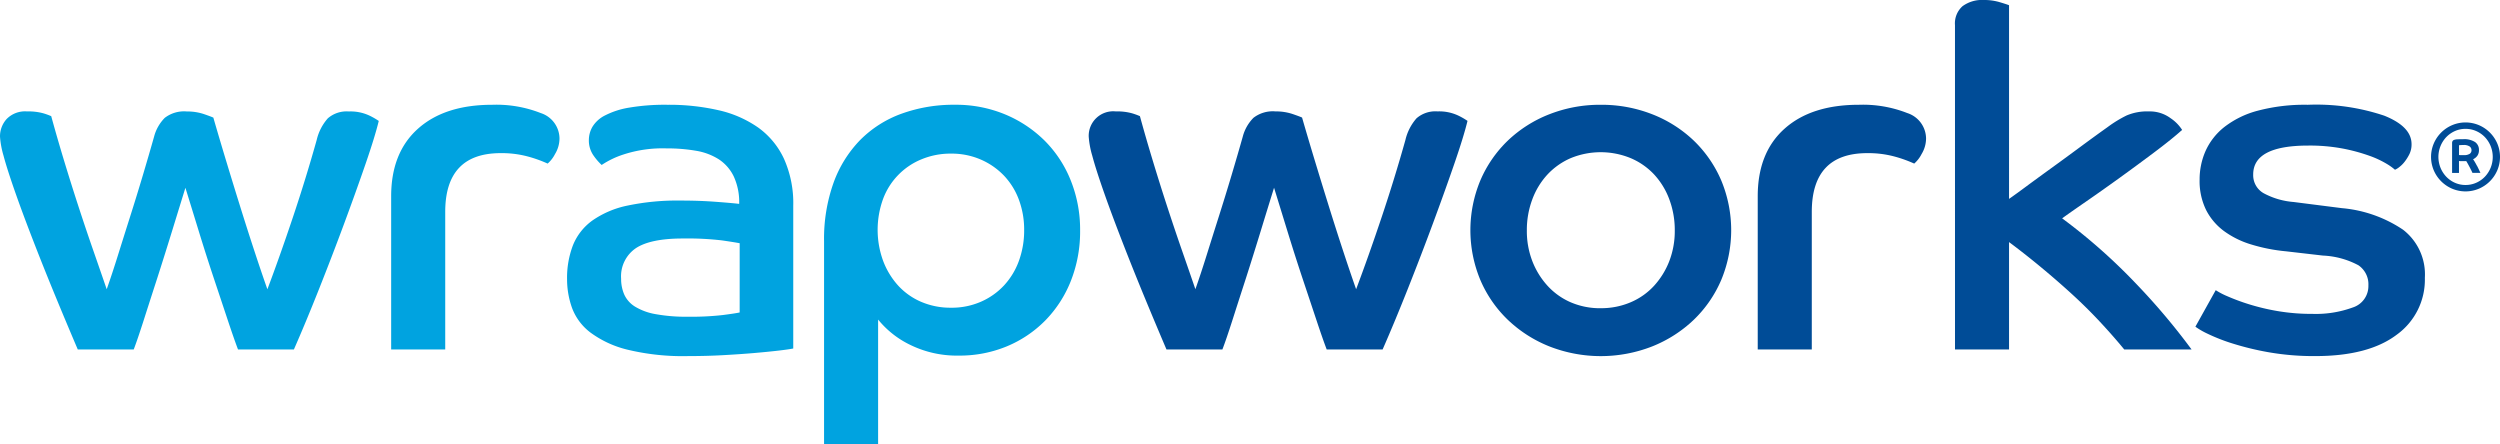 <svg xmlns="http://www.w3.org/2000/svg" xmlns:xlink="http://www.w3.org/1999/xlink" width="292.868" height="52.046" viewBox="0 0 292.868 52.046">
  <defs>
    <clipPath id="clip-path">
      <rect id="Rectangle_310" data-name="Rectangle 310" width="292.868" height="52.046" fill="none"/>
    </clipPath>
  </defs>
  <g id="Group_527" data-name="Group 527" transform="translate(0 0)">
    <g id="Group_526" data-name="Group 526" transform="translate(0 0)" clip-path="url(#clip-path)">
      <path id="Path_204" data-name="Path 204" d="M9.11,43.629Q6.389,37.242,4.638,32.8T1.861,25.438Q.833,22.522.417,20.939A10.342,10.342,0,0,1,0,18.689a3.025,3.025,0,0,1,.778-2.055,3.009,3.009,0,0,1,2.388-.889,6.564,6.564,0,0,1,1.917.222A8.045,8.045,0,0,1,6,16.3q.667,2.445,1.5,5.194t1.721,5.471q.889,2.722,1.75,5.193T12.5,36.575q.611-1.721,1.306-3.944t1.443-4.583q.751-2.359,1.472-4.777t1.333-4.582A4.889,4.889,0,0,1,19.3,16.5a3.707,3.707,0,0,1,2.582-.75,6.146,6.146,0,0,1,2,.305q.888.306,1.111.417.721,2.5,1.555,5.249t1.666,5.416q.833,2.666,1.638,5.11t1.472,4.333q1.444-3.833,2.972-8.387t2.805-9.11a5.83,5.83,0,0,1,1.3-2.527,3.361,3.361,0,0,1,2.471-.806,5.213,5.213,0,0,1,2.444.5,8,8,0,0,1,1.055.611q-.444,1.833-1.555,5.055t-2.5,6.971q-1.389,3.749-2.943,7.664t-2.945,7.083H27.884q-.445-1.166-1.194-3.416T25.051,35.3q-.888-2.666-1.749-5.471t-1.583-5.138Q21,27.021,20.136,29.826T18.414,35.3q-.863,2.666-1.583,4.916t-1.166,3.416Z" transform="translate(0 -2.692)" fill="#00a3e0"/>
      <path id="Path_205" data-name="Path 205" d="M55.274,25.527q0-5.11,3.139-7.916t8.693-2.805a14.19,14.19,0,0,1,5.694.972,3.161,3.161,0,0,1,2.194,2.971,3.548,3.548,0,0,1-.528,1.834,3.705,3.705,0,0,1-.861,1.111,15.2,15.2,0,0,0-2.333-.833,11.78,11.78,0,0,0-3.165-.39q-6.5,0-6.5,6.889V43.468H55.274Z" transform="translate(-9.45 -2.531)" fill="#00a3e0"/>
      <path id="Path_206" data-name="Path 206" d="M106.626,43.358c-.371.075-.953.157-1.749.25s-1.732.184-2.805.278-2.277.175-3.61.25-2.723.111-4.167.111a27.562,27.562,0,0,1-7.082-.75,12.087,12.087,0,0,1-4.333-2,6.437,6.437,0,0,1-2.167-2.888,9.973,9.973,0,0,1-.583-3.361,10.63,10.63,0,0,1,.695-4A6.623,6.623,0,0,1,83.1,28.36a11.092,11.092,0,0,1,4.138-1.75,28.408,28.408,0,0,1,6.221-.583q2.112,0,4,.139t2.833.249a7.19,7.19,0,0,0-.639-3.221,5,5,0,0,0-1.749-2,7.179,7.179,0,0,0-2.667-1,19.687,19.687,0,0,0-3.443-.278,14.742,14.742,0,0,0-5.083.722,10.251,10.251,0,0,0-2.528,1.221,6.724,6.724,0,0,1-.917-1.055,3.061,3.061,0,0,1-.583-1.889A3.11,3.11,0,0,1,83.1,17.39a3.6,3.6,0,0,1,1.472-1.334,9.565,9.565,0,0,1,2.833-.916,25,25,0,0,1,4.5-.333,25.944,25.944,0,0,1,5.972.638,13.121,13.121,0,0,1,4.638,2.027,9.351,9.351,0,0,1,3.028,3.667,12.722,12.722,0,0,1,1.083,5.5ZM100.35,31.026q-.555-.111-2.083-.333a34.753,34.753,0,0,0-4.583-.222q-3.778,0-5.5,1.138a3.987,3.987,0,0,0-1.722,3.582,4.549,4.549,0,0,0,.361,1.833,3.237,3.237,0,0,0,1.249,1.417,6.883,6.883,0,0,0,2.416.89,19.839,19.839,0,0,0,3.805.305,32.849,32.849,0,0,0,4.055-.195q1.5-.194,2-.305Z" transform="translate(-13.699 -2.532)" fill="#00a3e0"/>
      <path id="Path_207" data-name="Path 207" d="M116.444,30.8a19.515,19.515,0,0,1,1.111-6.859,13.98,13.98,0,0,1,3.111-5,13.111,13.111,0,0,1,4.832-3.082,17.869,17.869,0,0,1,6.277-1.056,15.02,15.02,0,0,1,5.832,1.111,14.46,14.46,0,0,1,4.638,3.056,13.785,13.785,0,0,1,3.083,4.666,15.43,15.43,0,0,1,1.111,5.887,15.715,15.715,0,0,1-1.084,5.916,13.9,13.9,0,0,1-3,4.638,13.676,13.676,0,0,1-4.5,3.027,14.43,14.43,0,0,1-5.637,1.084,12.4,12.4,0,0,1-5.61-1.222,10.982,10.982,0,0,1-3.833-3V54.578h-6.332ZM131.33,38.58a8.539,8.539,0,0,0,3.471-.694,8.143,8.143,0,0,0,2.723-1.916,8.472,8.472,0,0,0,1.749-2.889,10.412,10.412,0,0,0,.611-3.61,10.023,10.023,0,0,0-.611-3.528,8.232,8.232,0,0,0-1.749-2.833,8.364,8.364,0,0,0-2.723-1.889,8.553,8.553,0,0,0-3.471-.694,8.848,8.848,0,0,0-3.471.666,8.037,8.037,0,0,0-4.5,4.638,10.594,10.594,0,0,0,0,7.248,9.04,9.04,0,0,0,1.749,2.889,7.849,7.849,0,0,0,2.694,1.916,8.684,8.684,0,0,0,3.528.694" transform="translate(-19.907 -2.531)" fill="#00a3e0"/>
      <path id="Path_208" data-name="Path 208" d="M162.949,43.629q-2.721-6.387-4.473-10.831T155.7,25.438q-1.027-2.916-1.443-4.5a10.343,10.343,0,0,1-.417-2.25,2.87,2.87,0,0,1,3.166-2.944,6.558,6.558,0,0,1,1.916.222,7.982,7.982,0,0,1,.916.333q.668,2.445,1.5,5.194t1.72,5.471q.89,2.722,1.751,5.193t1.526,4.416q.611-1.721,1.306-3.944t1.444-4.583q.75-2.359,1.472-4.777t1.333-4.582a4.89,4.89,0,0,1,1.251-2.194,3.706,3.706,0,0,1,2.582-.75,6.138,6.138,0,0,1,2,.305q.889.306,1.111.417.721,2.5,1.556,5.249t1.666,5.416q.833,2.666,1.638,5.11t1.472,4.333q1.445-3.833,2.973-8.387t2.805-9.11a5.839,5.839,0,0,1,1.3-2.527,3.364,3.364,0,0,1,2.471-.806,5.209,5.209,0,0,1,2.444.5,8.044,8.044,0,0,1,1.056.611q-.445,1.833-1.556,5.055t-2.5,6.971q-1.389,3.749-2.943,7.664t-2.945,7.083h-6.554q-.445-1.166-1.194-3.416t-1.64-4.916q-.887-2.666-1.749-5.471t-1.583-5.138q-.724,2.333-1.583,5.138T172.252,35.3q-.863,2.666-1.583,4.916T169.5,43.629Z" transform="translate(-26.3 -2.692)" fill="#004c97"/>
      <path id="Path_209" data-name="Path 209" d="M223.048,14.807a16.229,16.229,0,0,1,6.027,1.111A14.845,14.845,0,0,1,233.935,19a14.251,14.251,0,0,1,3.222,4.666,15.166,15.166,0,0,1,0,11.665A14.234,14.234,0,0,1,233.935,40a15.19,15.19,0,0,1-4.86,3.111,16.515,16.515,0,0,1-12.054,0A15.181,15.181,0,0,1,212.161,40a14.207,14.207,0,0,1-3.222-4.666,15.166,15.166,0,0,1,0-11.665A14.224,14.224,0,0,1,212.161,19a14.836,14.836,0,0,1,4.86-3.082,16.222,16.222,0,0,1,6.027-1.111m0,23.829a8.744,8.744,0,0,0,3.5-.694A7.911,7.911,0,0,0,229.3,36a9.221,9.221,0,0,0,1.777-2.888,9.808,9.808,0,0,0,.638-3.583,10.256,10.256,0,0,0-.638-3.638,8.772,8.772,0,0,0-1.777-2.917,8.1,8.1,0,0,0-2.749-1.916,9.232,9.232,0,0,0-7.027,0,8.155,8.155,0,0,0-2.722,1.916,8.76,8.76,0,0,0-1.778,2.917,10.237,10.237,0,0,0-.638,3.638,9.791,9.791,0,0,0,.638,3.583A9.208,9.208,0,0,0,216.8,36a7.968,7.968,0,0,0,2.722,1.945,8.68,8.68,0,0,0,3.527.694" transform="translate(-35.52 -2.532)" fill="#004c97"/>
      <path id="Path_210" data-name="Path 210" d="M248.374,25.527q0-5.11,3.139-7.916t8.693-2.805a14.19,14.19,0,0,1,5.694.972,3.161,3.161,0,0,1,2.194,2.971,3.548,3.548,0,0,1-.528,1.834,3.706,3.706,0,0,1-.861,1.111,15.2,15.2,0,0,0-2.333-.833,11.78,11.78,0,0,0-3.165-.39q-6.5,0-6.5,6.889V43.468h-6.333Z" transform="translate(-42.461 -2.531)" fill="#004c97"/>
      <path id="Path_211" data-name="Path 211" d="M276.246,2.944a2.694,2.694,0,0,1,.889-2.222,3.862,3.862,0,0,1,2.5-.722,6.347,6.347,0,0,1,1.833.25c.556.166.925.287,1.112.361V23.3q.721-.5,2.027-1.467t2.917-2.131q1.609-1.163,3.331-2.437t3.277-2.38a14.17,14.17,0,0,1,2.223-1.36,6.16,6.16,0,0,1,2.61-.473,4.089,4.089,0,0,1,2.555.806,4.667,4.667,0,0,1,1.334,1.36q-1.166,1.053-3.193,2.576t-4.139,3.048q-2.112,1.522-4,2.825T288.8,25.579a66.718,66.718,0,0,1,8.609,7.6,77.891,77.891,0,0,1,6.556,7.762h-7.889q-1.276-1.558-2.859-3.256t-3.388-3.34q-1.806-1.642-3.666-3.174t-3.583-2.811V40.937h-6.332Z" transform="translate(-47.226 0)" fill="#004c97"/>
      <path id="Path_212" data-name="Path 212" d="M312.6,36.525a8.7,8.7,0,0,0,1.389.722,24.746,24.746,0,0,0,2.471.917,25.776,25.776,0,0,0,3.361.805,23.691,23.691,0,0,0,4.11.333,12.59,12.59,0,0,0,4.721-.75,2.627,2.627,0,0,0,1.833-2.582,2.689,2.689,0,0,0-1.166-2.361,9.721,9.721,0,0,0-4.165-1.138l-4.333-.5a20.343,20.343,0,0,1-4.083-.806,10.5,10.5,0,0,1-3.193-1.583,7.045,7.045,0,0,1-2.083-2.471,7.678,7.678,0,0,1-.75-3.528,8.262,8.262,0,0,1,.695-3.36,7.492,7.492,0,0,1,2.194-2.805,10.9,10.9,0,0,1,3.916-1.916,21.427,21.427,0,0,1,5.86-.695,24.979,24.979,0,0,1,8.97,1.278q3.195,1.278,3.194,3.333a2.588,2.588,0,0,1-.25,1.166,5.206,5.206,0,0,1-.556.889,3.441,3.441,0,0,1-.638.638,2.076,2.076,0,0,1-.5.306,6.506,6.506,0,0,0-.972-.694,11.158,11.158,0,0,0-2.027-.944,21.1,21.1,0,0,0-3.055-.833,20.842,20.842,0,0,0-4.11-.361q-6.444,0-6.443,3.388a2.419,2.419,0,0,0,1.223,2.194,8.826,8.826,0,0,0,3.5,1.027l5.666.722a15.181,15.181,0,0,1,7.165,2.527,6.607,6.607,0,0,1,2.555,5.638,7.941,7.941,0,0,1-3.3,6.665q-3.307,2.5-9.527,2.5a30.574,30.574,0,0,1-5.444-.444,33.294,33.294,0,0,1-4.249-1.028,21.358,21.358,0,0,1-2.917-1.138,8.746,8.746,0,0,1-1.444-.833Z" transform="translate(-53.034 -2.532)" fill="#004c97"/>
      <path id="Path_213" data-name="Path 213" d="M351.277,19.771a4.072,4.072,0,0,0-2.151-2.151,4.027,4.027,0,0,0-3.139,0,4.072,4.072,0,0,0-2.151,2.151,4.03,4.03,0,0,0,0,3.14,4.072,4.072,0,0,0,2.151,2.151,4.027,4.027,0,0,0,3.139,0,4.072,4.072,0,0,0,2.151-2.151,4.03,4.03,0,0,0,0-3.14m-.784,2.855a3.369,3.369,0,0,1-.68,1.045,3.162,3.162,0,0,1-1.011.7,3.047,3.047,0,0,1-1.245.257,3,3,0,0,1-1.239-.257,3.183,3.183,0,0,1-1.006-.7,3.339,3.339,0,0,1-.68-1.045,3.4,3.4,0,0,1,0-2.571,3.349,3.349,0,0,1,.68-1.045,3.183,3.183,0,0,1,1.006-.7,3,3,0,0,1,1.239-.257,3.047,3.047,0,0,1,1.245.257,3.162,3.162,0,0,1,1.011.7,3.379,3.379,0,0,1,.68,1.045,3.4,3.4,0,0,1,0,2.571" transform="translate(-58.727 -2.958)" fill="#004c97"/>
      <path id="Path_214" data-name="Path 214" d="M349.408,22.792q-.113-.216-.226-.412c-.076-.132-.153-.253-.231-.364a1.263,1.263,0,0,0,.5-.408,1.112,1.112,0,0,0,.187-.664,1.1,1.1,0,0,0-.457-.943,2.359,2.359,0,0,0-1.391-.334q-.413,0-.668.015a1.334,1.334,0,0,0-.394.068.343.343,0,0,0-.187.148.522.522,0,0,0-.049.241v3.479h.807v-1.4a1.088,1.088,0,0,0,.216.024c.091,0,.171,0,.235,0s.148,0,.227,0a1.433,1.433,0,0,0,.167-.014c.052.078.114.183.187.314s.144.265.216.4.138.269.2.393.1.216.128.275h.934l-.187-.4q-.1-.211-.211-.428m-.855-1.405a1.179,1.179,0,0,1-.693.158q-.256,0-.373,0t-.187-.015v-1.14c.032-.006.086-.013.162-.02s.188-.009.339-.009a1.191,1.191,0,0,1,.756.177.536.536,0,0,1,.206.422.508.508,0,0,1-.211.433" transform="translate(-59.236 -3.362)" fill="#004c97"/>
    </g>
  </g>
</svg>
